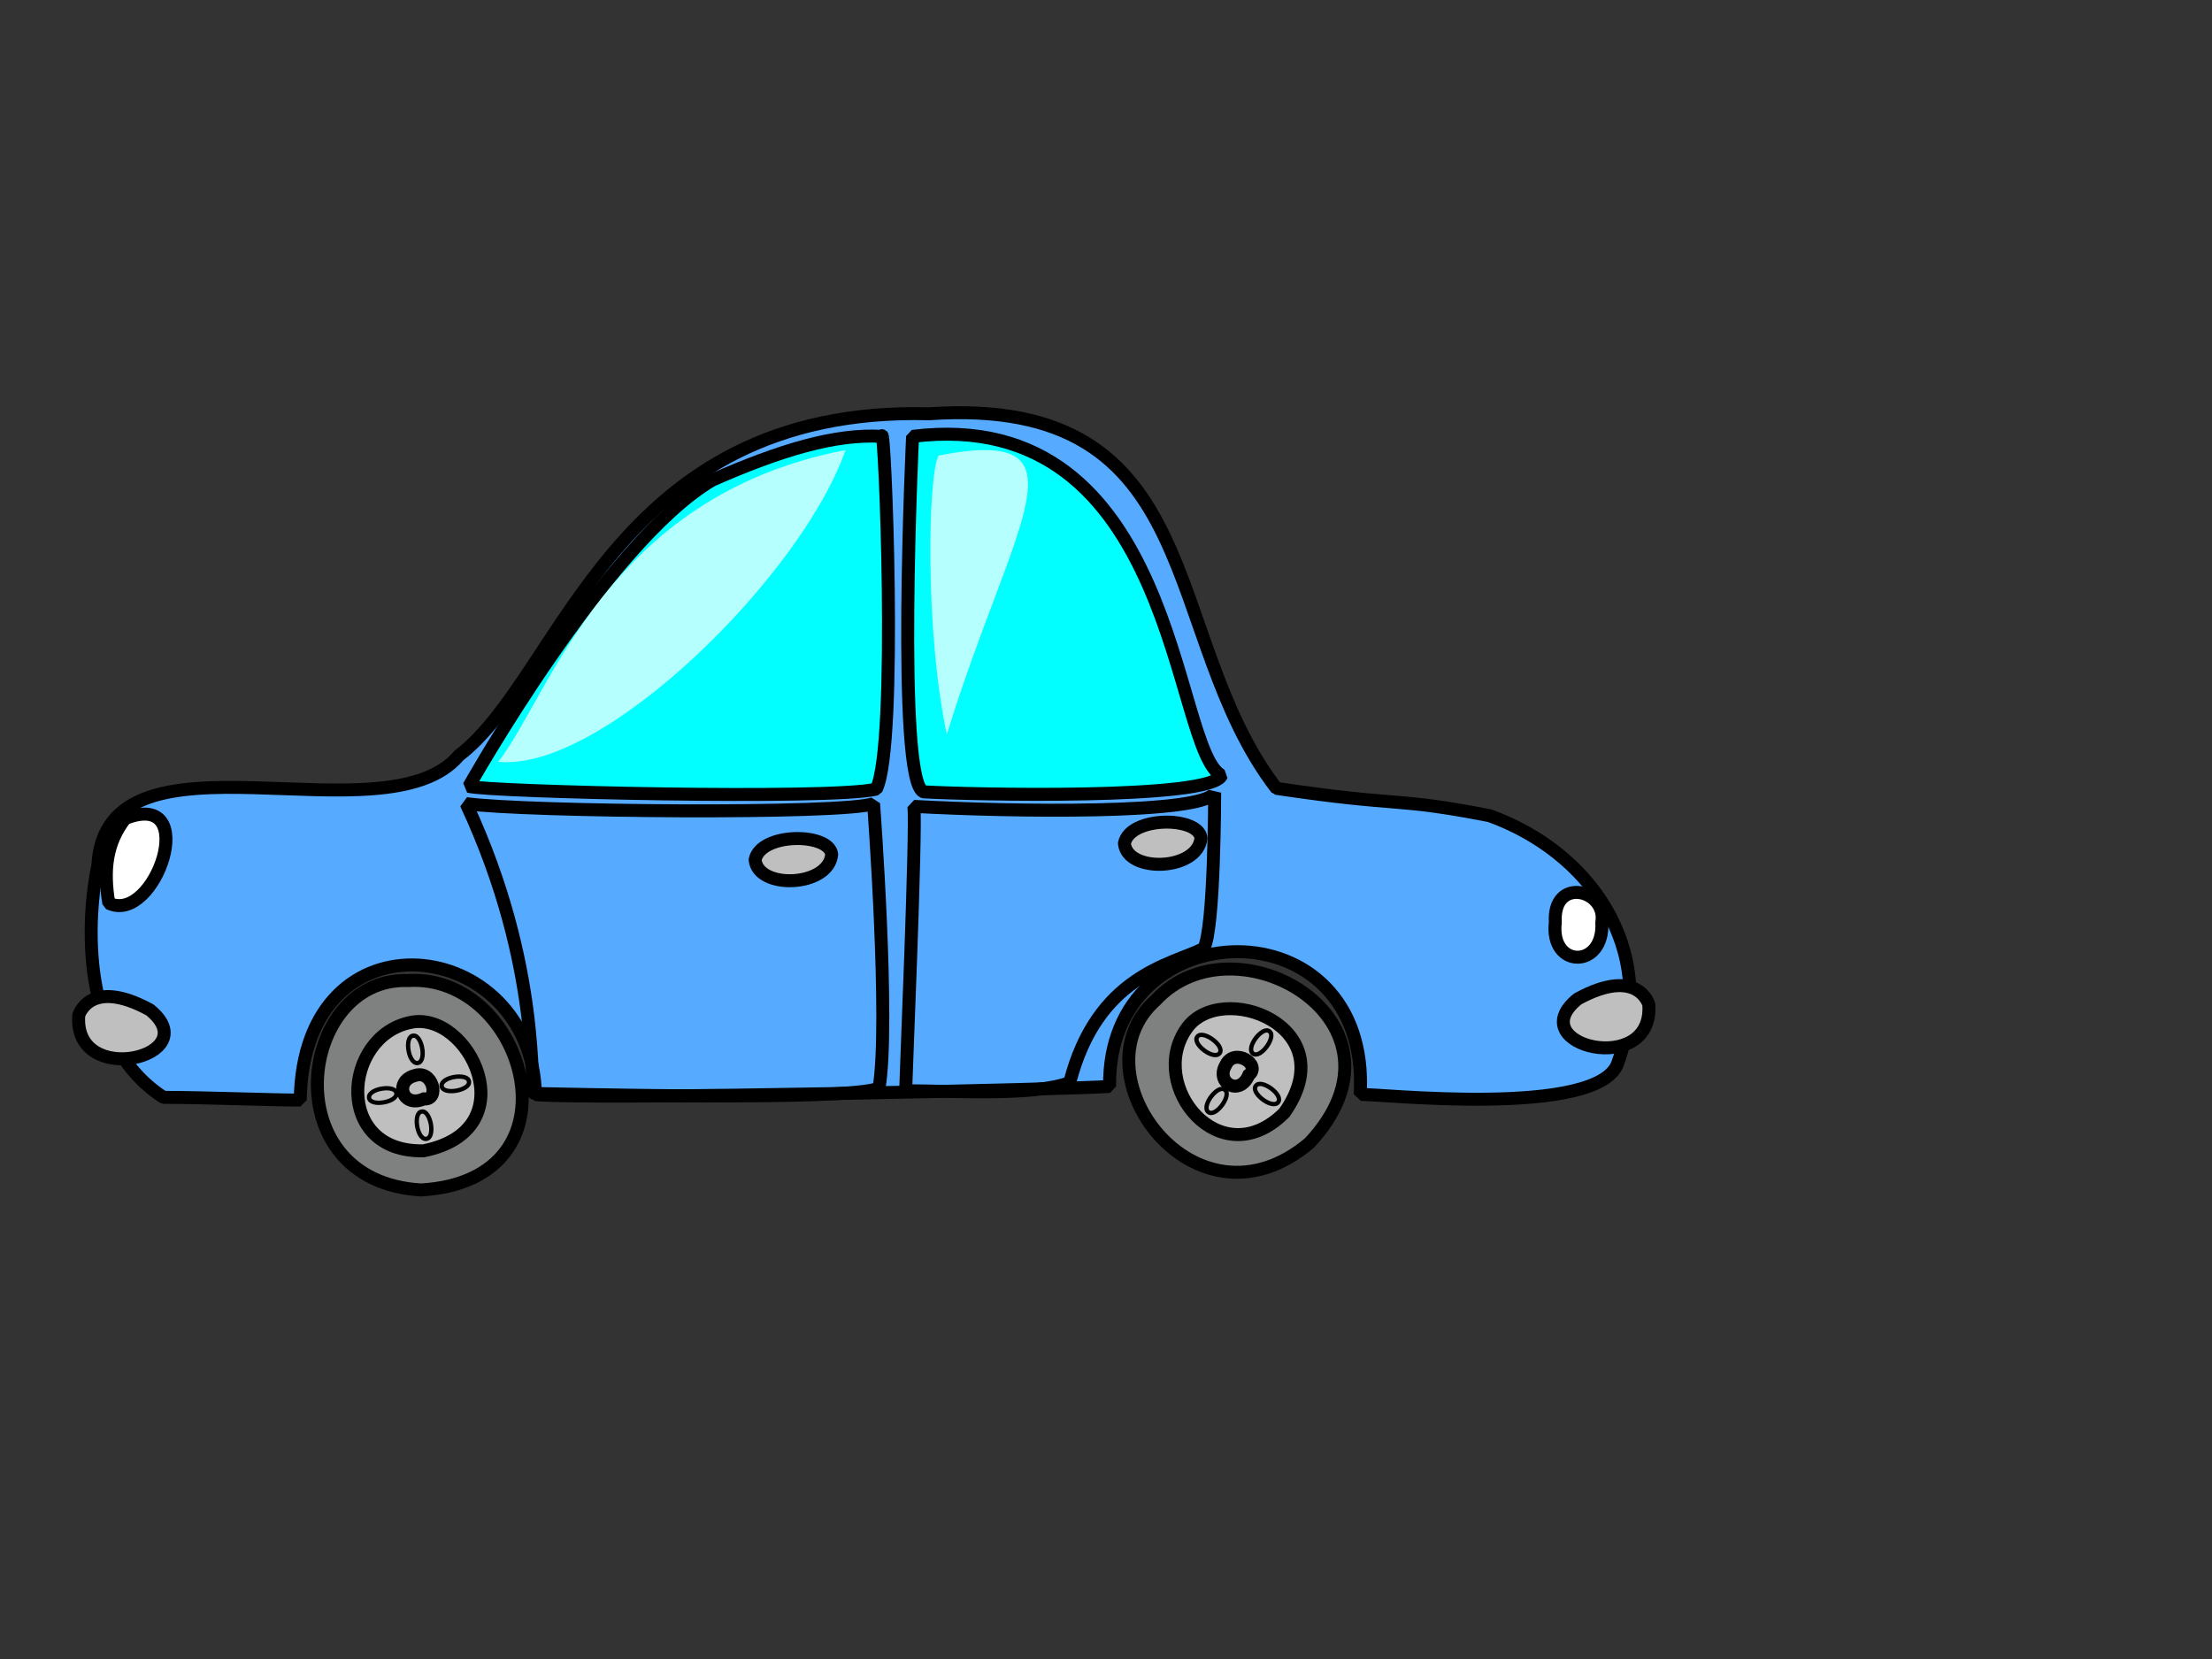 <?xml version="1.0"?><svg width="640" height="480" xmlns="http://www.w3.org/2000/svg">
 <rect width="100%" height="100%" fill="#333333" stroke="none"/>
 <title>car simple blue</title>
 <g>
  <title>Layer 1</title>
  <path d="m393.551,316.675c3.712,-0.412 69.899,7.155 74.645,-9.46c11.867,-33.227 -8.703,-60.918 -37.184,-71.203c-28.481,-5.538 -24.524,-2.373 -61.708,-7.911c-34.019,-44.303 -18.987,-113.924 -100.475,-108.386c-91.772,-2.373 -106.013,75.949 -136.075,98.893c-21.362,25.316 -102.058,-11.076 -104.431,31.645c-3.165,15.032 -5.538,51.424 18.987,67.247c11.867,0 31.646,0.791 39.557,0.791c0.791,-56.17 67.247,-47.468 68.039,-1.582c18.195,1.582 156.644,-1.582 166.138,-2.373c-0.825,-51.491 75.739,-53.252 72.507,2.339z" id="path606" stroke-linejoin="bevel" stroke-width="3.75" stroke="black" fill-rule="evenodd" fill="#56aaff"/>
  <path d="m135.665,227.519c0,0 39.557,-70.411 70.411,-88.608c19.778,-8.702 35.601,-13.449 49.051,-12.658c0.791,-5.538 4.746,89.399 -1.583,102.057c-12.658,3.165 -112.341,0.791 -117.879,-0.791z" id="path607" stroke-linejoin="bevel" stroke-width="3.75" stroke="#000000" fill-rule="evenodd" fill="#01ffff"/>
  <path d="m264.038,126.253c0,0 -4.747,99.684 3.165,102.849c13.449,0.79 83.069,2.372 86.234,-4.748c-14.24,-7.12 -12.658,-107.594 -89.399,-98.101z" id="path608" stroke-linejoin="bevel" stroke-width="3.75" stroke="black" fill-rule="evenodd" fill="#01ffff"/>
  <path d="m36.234,236.804c-5.538,7.12 -6.329,15.032 -4.747,24.526c13.449,6.328 26.899,-33.228 4.747,-24.526z" id="path609" stroke-linejoin="bevel" stroke-width="3.75" stroke="black" fill-rule="evenodd" fill="#ffffff"/>
  <path d="m463.45,266.867c1.582,-9.494 -14.24,-13.449 -13.45,-0.001c-1.581,13.45 14.24,13.45 13.45,0.001z" id="path610" stroke-linejoin="bevel" stroke-width="3.75" stroke="black" fill-rule="evenodd" fill="#ffffff"/>
  <path d="m22.785,293.765c0,0 3.165,-11.075 20.57,-1.582c16.614,13.45 -22.152,22.944 -20.57,1.582z" id="path611" stroke-linejoin="bevel" stroke-width="3.75" stroke="black" fill-rule="evenodd" fill="#bfbfbf"/>
  <path d="m477.044,290.6c0,0 -3.165,-11.075 -20.57,-1.582c-16.614,13.45 22.152,22.944 20.57,1.582z" id="path613" stroke-linejoin="bevel" stroke-width="3.75" stroke="black" fill-rule="evenodd" fill="#bfbfbf"/>
  <path d="m134.873,232.519c22.151,47.468 18.197,83.862 19.779,83.862c3.164,0 91.772,2.372 99.683,-1.583c3.165,-18.987 -1.582,-82.279 -1.582,-82.279c-8.703,3.165 -100.475,2.373 -117.88,0z" id="path615" stroke-linejoin="bevel" stroke-width="3.75" stroke="black" fill-rule="evenodd" fill="none"/>
  <path d="m264.411,233.31c0.791,6.329 -2.373,79.905 -2.373,82.279c13.449,-0.001 37.183,1.582 47.468,-2.374c7.912,-30.855 29.138,-34.019 38.766,-38.766c3.165,-5.538 3.165,-45.095 3.165,-45.095c-3.165,6.329 -58.545,5.539 -87.026,3.956z" id="path616" stroke-linejoin="bevel" stroke-width="3.75" stroke="black" fill-rule="evenodd" fill="none"/>
  <path d="m240.633,247.177c-0.791,-6.329 -20.57,-6.329 -22.152,1.583c0.791,8.702 21.36,7.911 22.152,-1.583z" id="path617" stroke-linejoin="bevel" stroke-width="3.75" stroke="black" fill-rule="evenodd" fill="#bfbfbf"/>
  <path d="m347.481,242.43c-0.791,-6.329 -20.57,-6.329 -22.152,1.583c0.791,8.702 21.36,7.911 22.152,-1.583z" id="path618" stroke-linejoin="bevel" stroke-width="3.75" stroke="black" fill-rule="evenodd" fill="#bfbfbf"/>
  <path d="m144.158,220.399c15.032,-18.987 30.855,-76.741 100.475,-90.19c-12.658,36.392 -70.412,93.354 -100.475,90.19z" id="path623" fill-opacity="0.711" stroke-width="1pt" fill-rule="evenodd" fill="#ffffff"/>
  <path d="m271.576,131.791c-3.165,5.538 -3.956,51.424 2.374,80.696c18.987,-61.708 42.721,-89.399 -2.374,-80.696z" id="path624" fill-opacity="0.714" stroke-width="1pt" fill-rule="evenodd" fill="#ffffff"/>
  <g id="g631">
   <path d="m118.043,283.712c-31.73,-1.177 -39.402,58.067 3.774,60.577c47.723,-2.783 30.284,-62.79 -3.774,-60.577z" id="path612" stroke-linejoin="bevel" stroke-width="3.75" stroke="black" fill-rule="evenodd" fill="#7f8080"/>
   <path d="m118.753,295.826c16.901,-3.662 34.042,31.097 3.823,37.133c-26.124,0.635 -23.44,-33.132 -3.823,-37.133z" id="path625" stroke-width="3.75" stroke="black" fill-rule="evenodd" fill="#bfbfbf"/>
   <path d="m119.851,311.243c5.372,-2.044 7.577,7.188 2.782,6.706c-6.252,2.763 -8.626,-5.097 -2.782,-6.706z" id="path626" stroke-width="3.75" stroke="black" fill-rule="evenodd" fill="none"/>
   <path d="m119.596,299.656c-2.724,0.114 -1.475,8.248 1.239,7.907c2.715,-0.34 1.249,-8.238 -1.239,-7.907z" id="path627" stroke-width="1.25" stroke="black" fill-rule="evenodd" fill="none"/>
   <path d="m122.103,321.609c-2.724,0.114 -1.475,8.248 1.239,7.907c2.715,-0.34 1.249,-8.238 -1.239,-7.907z" id="path628" stroke-width="1.25" stroke="black" fill-rule="evenodd" fill="none"/>
   <path d="m135.695,313.003c-0.114,-2.724 -8.248,-1.475 -7.907,1.239c0.34,2.715 8.238,1.249 7.907,-1.239z" id="path629" stroke-width="1.25" stroke="black" fill-rule="evenodd" fill="none"/>
   <path d="m114.688,316.381c-0.114,-2.724 -8.248,-1.475 -7.907,1.239c0.34,2.715 8.238,1.249 7.907,-1.239z" id="path630" stroke-width="1.25" stroke="black" fill-rule="evenodd" fill="none"/>
  </g>
  <g id="g639">
   <path d="m334.397,289.381c-23.821,20.995 11.409,69.24 44.448,41.331c32.692,-34.879 -21.274,-66.386 -44.448,-41.331z" id="path640" stroke-linejoin="bevel" stroke-width="3.75" stroke="black" fill-rule="evenodd" fill="#7f8080"/>
   <path d="m343.253,297.677c9.735,-14.293 46.099,-0.889 28.341,24.295c-18.507,18.448 -39.811,-7.887 -28.341,-24.295z" id="path641" stroke-width="3.75" stroke="black" fill-rule="evenodd" fill="#bfbfbf"/>
   <path d="m354.665,308.101c2.489,-5.181 10.444,-0.005 6.635,2.947c-2.631,6.309 -9.765,2.243 -6.635,-2.947z" id="path642" stroke-width="3.75" stroke="black" fill-rule="evenodd" fill="none"/>
   <path d="m346.502,299.875c-1.897,1.958 4.609,6.997 6.343,4.881c1.735,-2.116 -4.767,-6.834 -6.343,-4.881z" id="path643" stroke-width="1.25" stroke="black" fill-rule="evenodd" fill="none"/>
   <path d="m363.436,314.067c-1.897,1.958 4.609,6.997 6.343,4.881c1.735,-2.116 -4.767,-6.834 -6.343,-4.881z" id="path644" stroke-width="1.25" stroke="black" fill-rule="evenodd" fill="none"/>
   <path d="m367.367,298.468c-1.958,-1.897 -6.997,4.609 -4.881,6.343c2.116,1.735 6.834,-4.767 4.881,-6.343z" id="path645" stroke-width="1.25" stroke="black" fill-rule="evenodd" fill="none"/>
   <path d="m354.459,315.382c-1.958,-1.897 -6.997,4.609 -4.881,6.343c2.116,1.734 6.834,-4.767 4.881,-6.343z" id="path646" stroke-width="1.25" stroke="black" fill-rule="evenodd" fill="none"/>
  </g>
 </g>
</svg>